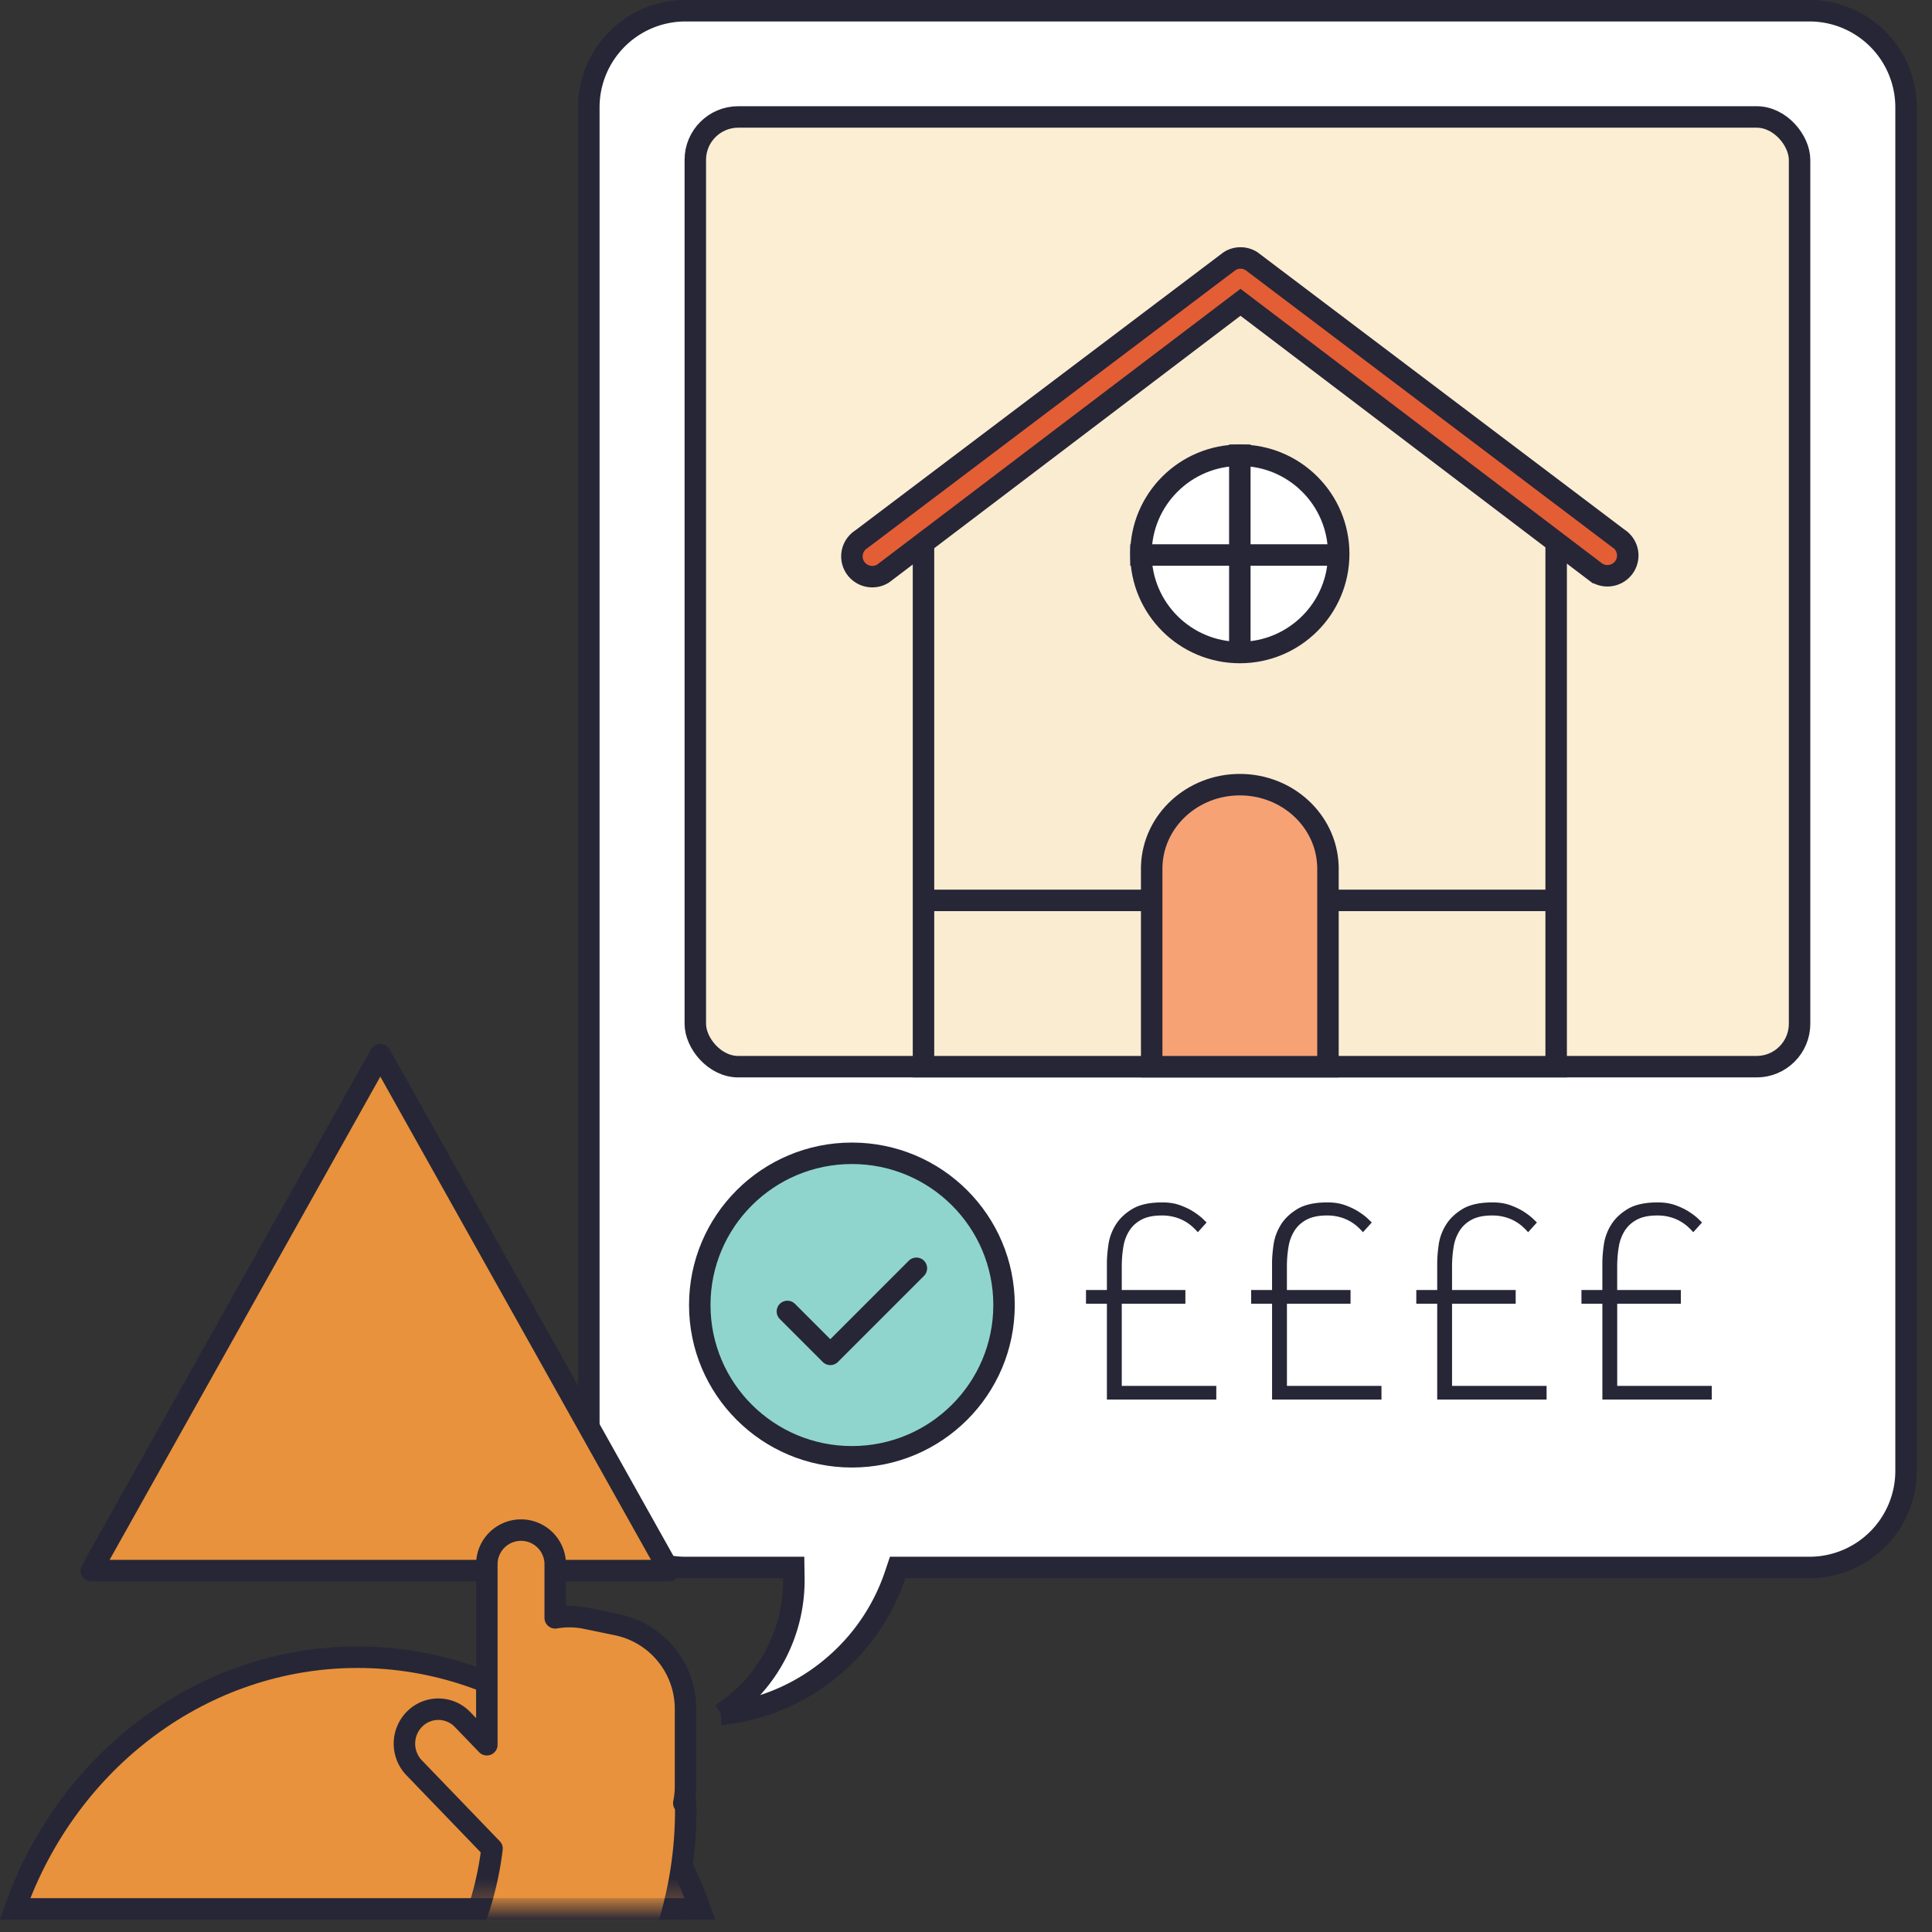 <svg xmlns="http://www.w3.org/2000/svg" xmlns:xlink="http://www.w3.org/1999/xlink" width="90" height="90" viewBox="0 0 90 90">
    <rect x="0" y="0" width="90" height="90" fill="#333333" stroke="none"/>
    <defs>
        <path id="a" d="M0 0h21.969v24.742H0z"/>
    </defs>
    <g fill="none" fill-rule="evenodd">
        <path fill="#FFF" stroke="#262637" d="M33.6 79.857a9.57 9.57 0 0 0 5.42-2.418 9.568 9.568 0 0 0 2.682-4.08l.114-.34h42.475a4.5 4.5 0 0 0 4.5-4.5V5a4.5 4.5 0 0 0-4.5-4.5H31.93a4.5 4.5 0 0 0-4.5 4.5v63.519a4.5 4.5 0 0 0 4.5 4.5h5.044l.007.493a7.435 7.435 0 0 1-2.47 5.643 7.546 7.546 0 0 1-.91.702z"/>
        <path fill="#262637" d="M51.564 60.732h-.974v-.638h.974v-1.247c0-.255.024-.545.071-.871.047-.326.16-.633.339-.922.179-.288.437-.534.776-.737.339-.203.805-.304 1.398-.304.31 0 .588.044.832.134.245.09.454.192.629.305.174.113.312.22.416.319l.184.177-.41.454a2.787 2.787 0 0 0-.212-.22 2.02 2.02 0 0 0-.833-.475 2.2 2.2 0 0 0-.635-.085c-.376 0-.684.061-.924.184s-.43.29-.572.503a1.976 1.976 0 0 0-.29.759c-.051.293-.077.61-.077.95v1.076h2.964v.638h-2.964v3.827h4.404v.638h-5.096v-4.465zm7.693 0h-.973v-.638h.973v-1.247c0-.255.024-.545.071-.871.047-.326.16-.633.339-.922.179-.288.437-.534.776-.737.339-.203.805-.304 1.398-.304.31 0 .588.044.832.134.245.09.455.192.629.305.174.113.313.22.416.319l.184.177-.41.454a2.787 2.787 0 0 0-.212-.22 2.02 2.02 0 0 0-.833-.475 2.2 2.2 0 0 0-.635-.085c-.376 0-.684.061-.924.184s-.43.29-.572.503a1.976 1.976 0 0 0-.29.759c-.051.293-.077.61-.077.95v1.076h2.964v.638H59.95v3.827h4.404v.638h-5.096v-4.465zm7.694 0h-.974v-.638h.974v-1.247c0-.255.023-.545.07-.871.047-.326.16-.633.339-.922.179-.288.437-.534.776-.737.339-.203.805-.304 1.398-.304.31 0 .588.044.832.134.245.09.455.192.629.305.174.113.313.22.416.319l.184.177-.41.454a2.787 2.787 0 0 0-.212-.22 2.02 2.02 0 0 0-.833-.475 2.2 2.2 0 0 0-.635-.085c-.376 0-.684.061-.924.184s-.43.29-.572.503a1.976 1.976 0 0 0-.29.759c-.05.293-.077.61-.077.95v1.076h2.964v.638h-2.964v3.827h4.404v.638h-5.095v-4.465zm7.693 0h-.974v-.638h.974v-1.247c0-.255.023-.545.07-.871.047-.326.16-.633.339-.922.179-.288.437-.534.776-.737.339-.203.805-.304 1.398-.304.31 0 .588.044.833.134.244.09.454.192.628.305.174.113.313.22.416.319l.184.177-.41.454a2.787 2.787 0 0 0-.212-.22 2.02 2.02 0 0 0-.833-.475 2.2 2.2 0 0 0-.635-.085c-.376 0-.684.061-.924.184s-.43.29-.572.503a1.976 1.976 0 0 0-.29.759c-.05.293-.077.61-.077.95v1.076H78.3v.638h-2.964v3.827h4.404v.638h-5.095v-4.465z"/>
        <g stroke="#262637" stroke-linecap="round" stroke-linejoin="round" transform="translate(32.598 53.725)">
            <ellipse cx="7.087" cy="7.069" fill="#8FD5CD" rx="7.087" ry="7.069"/>
            <path d="M4.082 7.367l2 2 4.009-4.01"/>
        </g>
        <g stroke="#262637" transform="translate(31.89 4.948)">
            <rect width="51.441" height="44.242" x=".5" y=".5" fill="#FCEED3" rx="2"/>
            <path fill="#FAECD1" d="M11.13 19.686v25.056h29.472V19.688L25.767 8.406 11.13 19.686z"/>
            <path stroke-linecap="square" stroke-linejoin="round" d="M11.482 36.995H40.25"/>
            <path fill="#F6A274" d="M21.76 35.444v9.298h8.212v-9.298l-.003-.078c-.086-2.093-1.892-3.762-4.103-3.762s-4.017 1.67-4.103 3.762l-.003.078z"/>
            <path fill="#E35E35" fill-rule="nonzero" d="M42.478 21.724a.95.95 0 0 0 1.31-.286.942.942 0 0 0-.288-1.304L26.41 7.218a.95.95 0 0 0-1.023 0L8.232 20.175a.942.942 0 0 0-.287 1.304.95.95 0 0 0 1.31.286L25.897 9.134l16.58 12.59z"/>
            <g transform="translate(21.26 16.259)">
                <ellipse cx="4.606" cy="4.595" fill="#FFF" rx="4.606" ry="4.595"/>
                <path stroke-linecap="square" d="M4.606 0v8.564M8.613 4.647H0"/>
            </g>
        </g>
        <g fill="#E8923D" stroke="#262637">
            <path stroke-linecap="round" stroke-linejoin="round" d="M17.717 49.13L31.18 73.165H4.252z"/>
            <path d="M.695 88.924h31.917C30.132 81.942 23.817 77.2 16.654 77.2 9.49 77.2 3.175 81.942.694 88.924z"/>
        </g>
        <g transform="translate(14.173 63.976)">
            <mask id="b" fill="#fff">
                <use xlink:href="#a"/>
            </mask>
            <g fill="#E8923D" stroke="#262637" stroke-linecap="round" stroke-linejoin="round" mask="url(#b)">
                <path d="M8.747 22.14C7.848 29.66 1.403 34.79-4.795 38.376c1.427.362 2.871.168 4.41.168 10.028 0 18.157-8.15 18.157-18.202 0-.107 0-.214-.003-.32h-.088c.052-.256.08-.522.08-.793v-3.601a4 4 0 0 0-3.19-3.917l-1.438-.298a3.837 3.837 0 0 0-1.442-.023V8.855a1.593 1.593 0 0 0-3.185 0V17.3l-1.133-1.176a1.563 1.563 0 0 0-2.232-.02 1.623 1.623 0 0 0-.02 2.272l3.626 3.764z"/>
            </g>
        </g>
    </g>
</svg>
